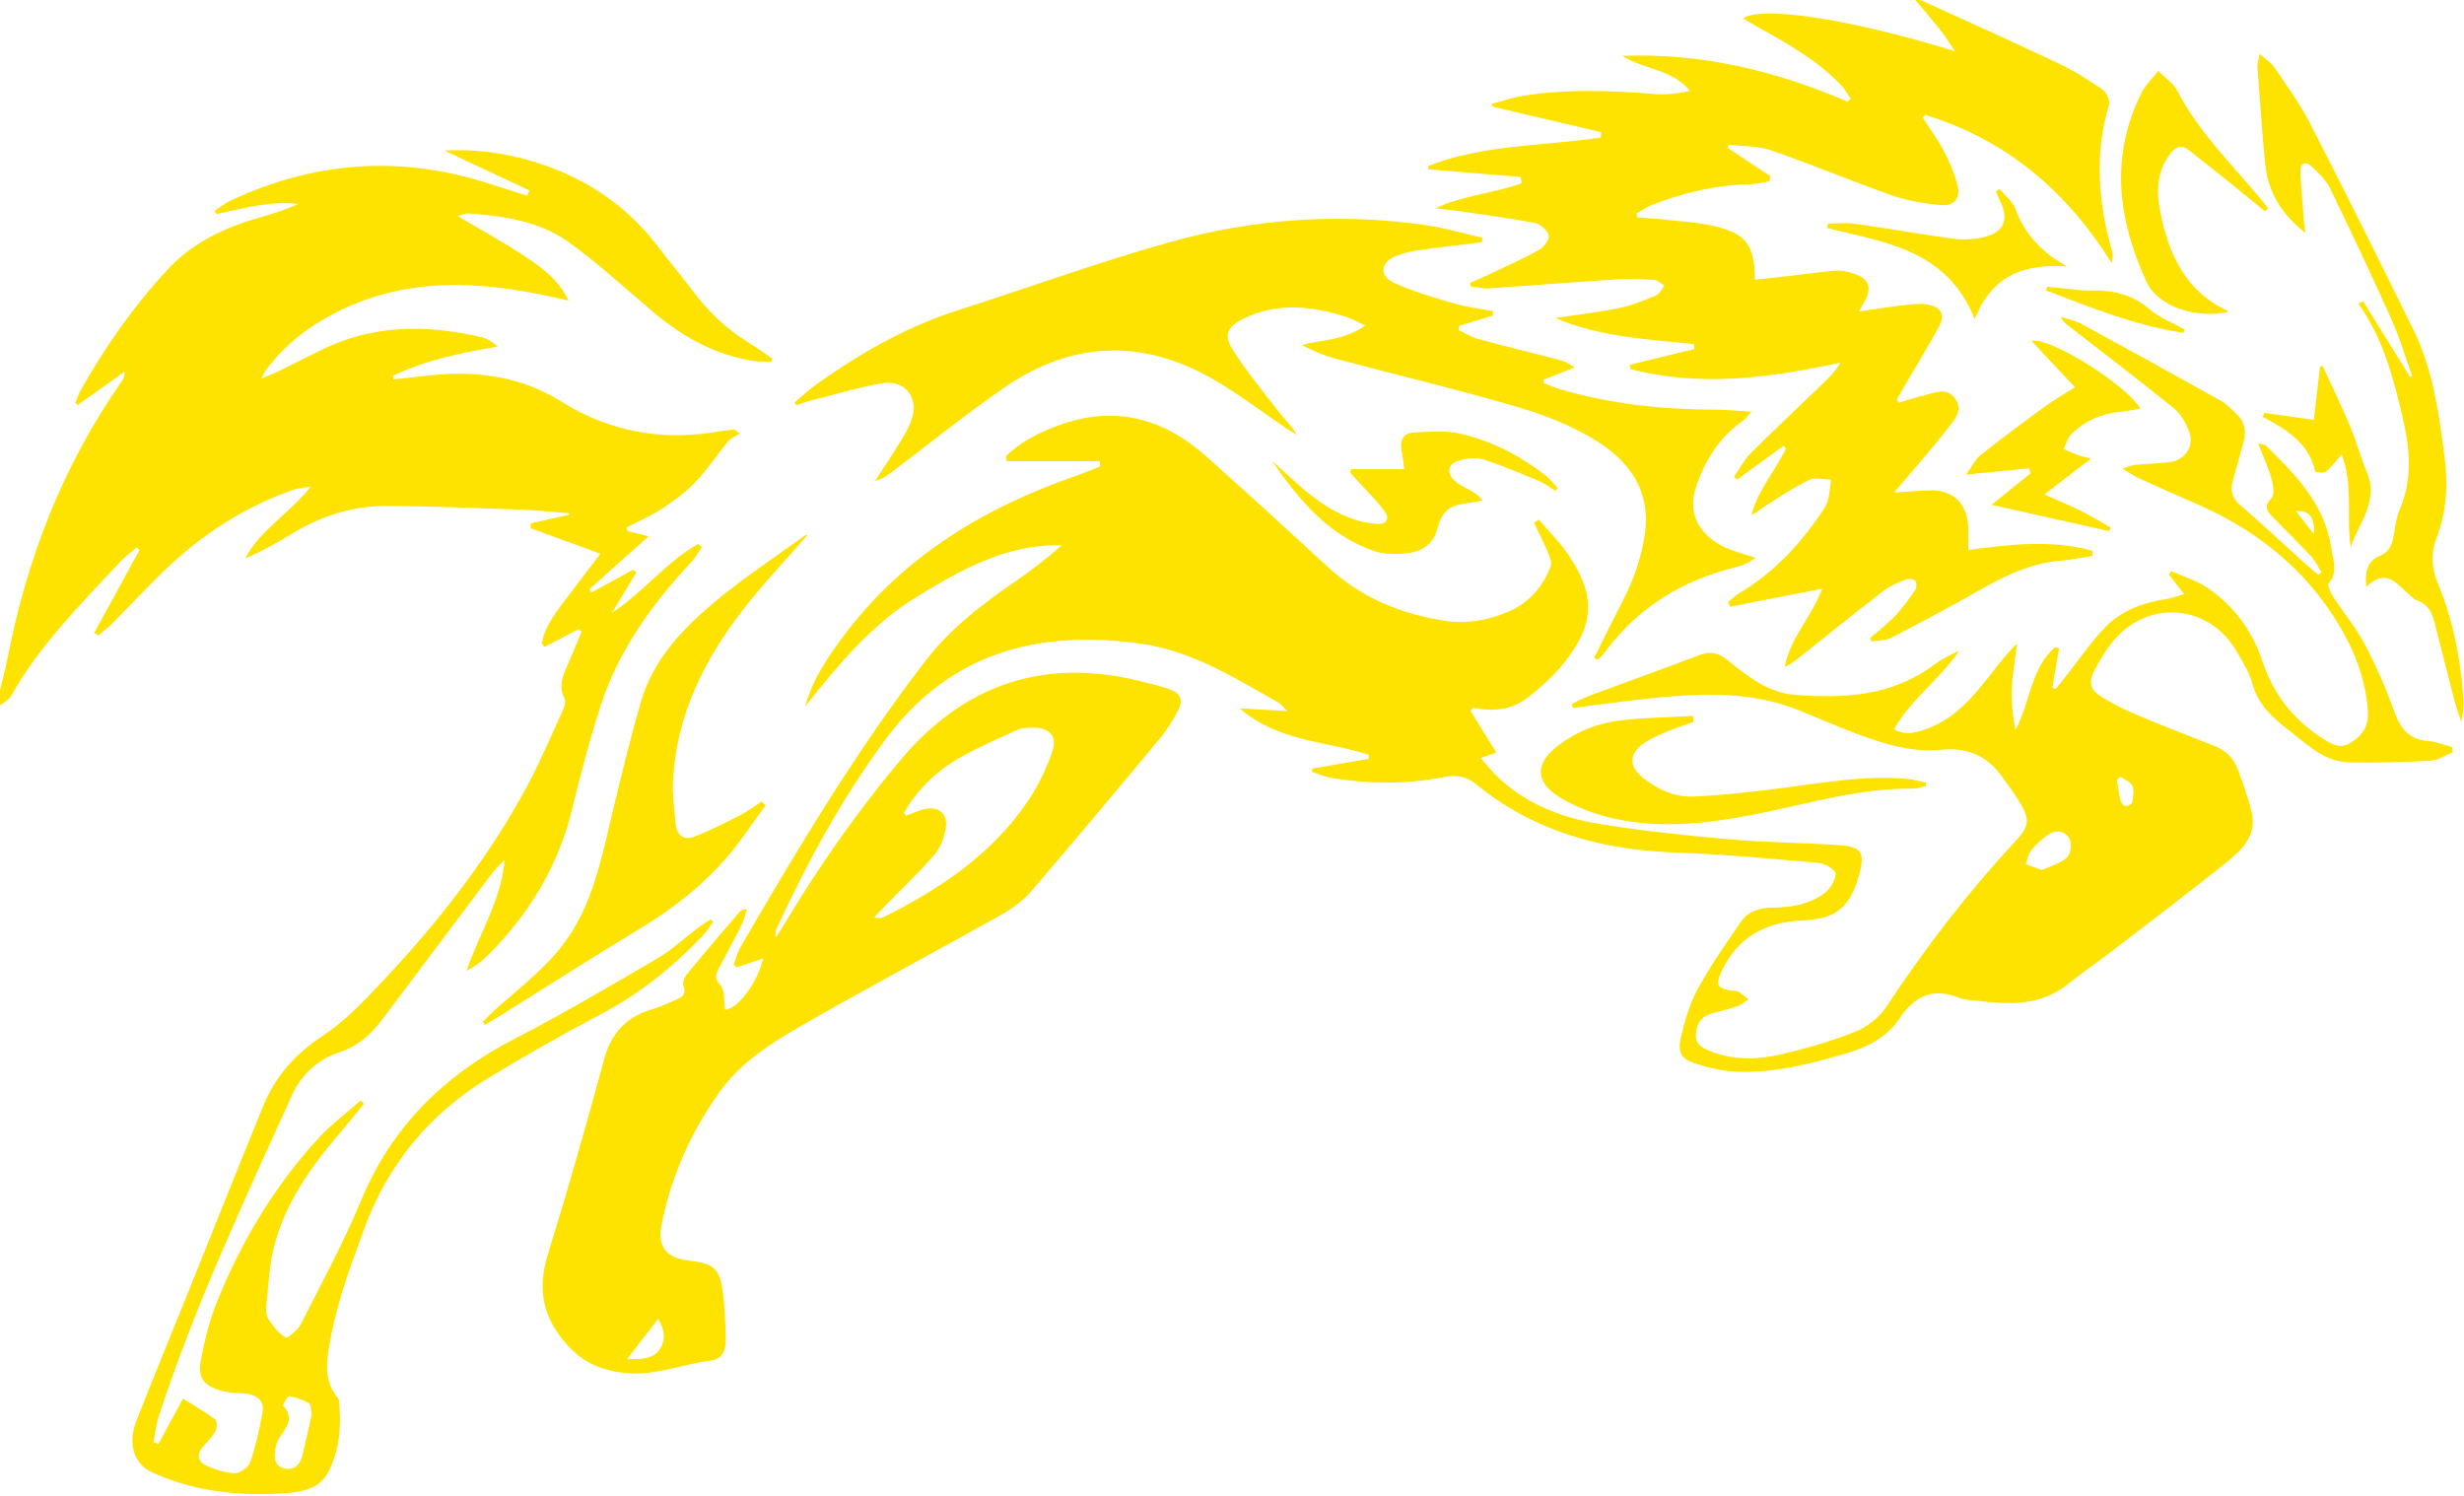 <?xml version="1.0" encoding="UTF-8" standalone="no"?><svg xmlns="http://www.w3.org/2000/svg" xmlns:xlink="http://www.w3.org/1999/xlink" fill="#fee300" height="2228.7" preserveAspectRatio="xMidYMid meet" version="1" viewBox="164.9 387.0 3670.7 2228.7" width="3670.7" zoomAndPan="magnify"><g id="change1_1"><path d="M164.91,1415.37c3.71-15.65,8-31.2,11.05-46.98c28.98-149.52,82.96-288.7,170.75-413.99c2.39-3.41,4.19-7.22,3.8-13.73 c-23.24,16.56-46.47,33.12-69.71,49.68c-1.2-1.02-2.4-2.04-3.6-3.06c2.48-6.1,4.33-12.54,7.53-18.24 c36.41-64.77,78.76-125.27,129.32-179.92c37.99-41.06,86.24-63.66,139.05-78.48c19.07-5.35,37.85-11.72,56.3-19.71 c-42.09-5.37-82.02,6.79-122.38,15c-0.82-1.6-1.64-3.2-2.46-4.79c7.78-5.08,15.08-11.18,23.41-15.09 c124.78-58.64,252.93-68.3,384.56-25.74c19.26,6.23,38.63,12.13,57.95,18.18c1.07-2.58,2.13-5.16,3.2-7.73 c-41.31-19.37-82.62-38.73-126.96-59.52c44.87-2.22,85.99,3.03,126.34,14.61c77.73,22.3,142.74,63.7,192.09,128.53 c16.73,21.97,34.51,43.15,51.11,65.2c23.29,30.92,50.32,57.54,83.64,77.65c12.1,7.31,23.49,15.8,35.2,23.75 c-0.43,1.71-0.85,3.41-1.28,5.12c-9.42-0.49-18.97-0.11-28.23-1.61c-56.17-9.12-103.78-35.84-146.79-71.96 c-42.26-35.49-82.8-73.41-127.61-105.35c-43.36-30.92-96.03-38.31-148.42-42.23c-3.43-0.26-7.01,1.59-16.25,3.88 c33.52,19.82,63.47,36.29,92.1,54.79c28.48,18.41,57.13,37.27,73.3,71.17c-8.14-1.8-16.28-3.58-24.42-5.39 c-110.07-24.46-218.73-29.81-323.07,23.7c-40.22,20.63-75.14,47.71-102.47,84.01c-2.12,2.81-3.48,6.18-7.66,13.77 c10.84-4.51,17.63-6.93,24.06-10.08c22.52-11.04,44.81-22.58,67.39-33.49c76.67-37.03,156.25-37.03,237.1-17.69 c8.39,2.01,16.02,7.21,23.6,13.54c-54.3,9.7-107.27,19.96-156.25,43.77c0.26,1.76,0.53,3.51,0.79,5.27 c14.15-1.54,28.33-2.86,42.45-4.64c73.45-9.26,143.25-2.67,208.29,38.09c73.79,46.24,154.87,59.29,240.55,43.09 c4.92-0.93,9.97-1.2,14.98-1.53c1.7-0.11,3.45,0.52,9.91,5.89c-5.77,3.55-12.95,5.92-17.06,10.85 c-16.76,20.09-31.23,42.24-49.17,61.14c-14.34,15.1-31.65,27.85-49.17,39.32c-16.84,11.03-35.64,19.08-53.58,28.44 c0.49,1.83,0.98,3.65,1.48,5.48c8.62,2.08,17.24,4.16,31.39,7.58c-31.49,28.21-59.9,53.66-88.3,79.11c1.07,1.6,2.13,3.2,3.2,4.79 c20.69-11.34,41.39-22.67,62.08-34.01c1.6,1.42,3.21,2.84,4.81,4.25c-12.07,19.93-24.15,39.85-36.22,59.78 c46.52-30.19,80.3-75.21,128.2-102.34c1.9,1.52,3.8,3.04,5.7,4.57c-5.08,7.32-9.36,15.39-15.38,21.84 c-58.89,62.97-108.74,131.93-135.52,214.7c-16.38,50.63-29.9,102.28-42.49,154.01c-20.97,86.11-65.1,158.26-127.8,219.81 c-8.34,8.19-17.93,15.12-29.51,21.07c18.54-55.21,51.99-104.53,56.68-165.38c-6.41,6.85-13.5,13.19-19.11,20.64 c-53.65,71.17-107.01,142.56-160.56,213.81c-17.09,22.73-35.67,41.93-64.85,51.5c-32.21,10.57-57.64,32.56-72.25,64.85 c-71.01,157.01-144.45,313.02-198.07,477.22c-4.12,12.63-5.5,26.16-8.15,39.27c2.41,1.02,4.82,2.04,7.23,3.07 c12.78-23.55,25.56-47.1,36.8-67.81c15.9,10.08,32.56,19.7,47.87,31.13c2.98,2.23,2.87,12.69,0.36,17.27 c-4.73,8.66-12.08,15.94-18.62,23.55c-9.71,11.3-7.73,22.03,4.72,27.7c13.37,6.08,28.29,11.3,42.65,11.62 c7.89,0.18,20.59-8.96,23.2-16.6c8.25-24.15,13.84-49.38,18.35-74.57c2.97-16.57-8.53-26.41-27.61-27.74 c-11.19-0.78-22.73-0.86-33.41-3.82c-27-7.48-36.1-19.69-30.79-47.01c5.59-28.75,12.61-57.77,23.51-84.86 c36.34-90.3,85.79-173.08,151.89-244.96c18.79-20.44,41.54-37.24,62.47-55.71c1.63,1.61,3.26,3.22,4.9,4.84 c-12.77,15.54-25.29,31.29-38.36,46.57c-41.97,49.07-78.57,101.66-95.24,164.77c-7.59,28.75-8.58,59.3-11.82,89.12 c-0.72,6.64-0.38,14.99,3.06,20.16c6.99,10.5,15.25,21.33,25.66,27.6c2.76,1.66,18.26-11.23,22.74-20.06 c30.92-60.91,63.61-121.2,89.75-184.18c45.89-110.56,124.4-187.12,229.44-241.25c71.86-37.03,141.64-78.21,211.45-119.07 c22.04-12.9,41.1-30.86,61.67-46.32c5.79-4.35,12.08-8.05,18.14-12.05c1.25,1.13,2.5,2.27,3.75,3.4 c-5.18,7.02-9.67,14.69-15.63,20.97c-44.8,47.21-94.96,87.07-152.99,117.6c-56.58,29.77-112.25,61.46-166.87,94.69 c-87.69,53.36-149.34,128.63-184.87,225.52c-22.26,60.7-44.65,121.18-53.47,185.66c-3.05,22.34-2.02,43.9,12.86,62.64 c1.53,1.93,3.3,4.24,3.54,6.53c3.82,36.71,1.03,73.39-15.76,106.08c-14.19,27.63-44.6,30.95-72.32,32.37 c-65.88,3.38-130.23-3.91-191.1-32.06c-25.78-11.93-36.17-41.44-22.66-76.1c24.57-63.06,50.52-125.58,75.8-188.36 c37.69-93.6,74.95-187.37,113.07-280.79c18-44.12,47.61-77.55,88.28-104.35c32.01-21.1,59.66-49.8,86.24-77.96 c84.72-89.75,160.84-186.25,219.28-295.46c19.78-36.96,36.13-75.77,53.55-113.95c2.16-4.73,3.55-11.99,1.44-16.11 c-9.38-18.28-1.99-33.98,5.16-50.22c7.13-16.2,13.67-32.65,20.47-48.99c-1.6-1.14-3.21-2.28-4.81-3.42 c-16.8,8.77-33.6,17.53-50.4,26.3c-1.43-1.92-2.87-3.84-4.3-5.76c5.53-26.67,22.64-47.36,38.49-68.62 c15.61-20.94,31.62-41.59,49.05-64.45c-37.18-13.58-70.62-25.79-104.07-38.01c0.21-2.46,0.42-4.91,0.63-7.37 c18.92-4.23,37.84-8.47,56.76-12.7c0.02-0.71,0.04-1.42,0.06-2.12c-23.4-1.85-46.77-4.55-70.21-5.39 c-67.14-2.4-134.3-5.33-201.46-5.56c-50.51-0.17-97.66,14.64-140.98,41.25c-22.19,13.63-45.02,26.21-69.67,36.68 c22.1-42.55,64.96-65.76,97.27-106.6c-11.64,1.9-18.63,2.04-24.91,4.22c-74.82,25.96-139.39,68.43-195.86,123.38 c-25.65,24.96-50.04,51.2-75.28,76.58c-6.32,6.36-13.71,11.66-20.61,17.45c-1.91-1.36-3.82-2.71-5.74-4.07 c22.51-41.12,45.01-82.25,67.52-123.37c-1.43-1.31-2.85-2.62-4.28-3.92c-8.48,7.43-17.68,14.2-25.33,22.4 C284.53,1287.6,223.61,1348.6,181,1424.52c-3.2,5.7-10.63,9.03-16.09,13.46C164.91,1430.44,164.91,1422.91,164.91,1415.37z M629.36,2493.8c-1.67-7.24-1.3-14.8-4.15-16.33c-9.14-4.89-19.3-8.66-29.48-10.25c-2.41-0.38-10.15,13.02-9.12,14.11 c18.14,19.15,3.64,33.26-5.96,48.64c-3.19,5.11-4.84,11.55-5.79,17.6c-1.87,11.85-0.48,23.82,13.24,27.16 c13.65,3.32,23.28-4.28,26.69-17.38C620.41,2535.7,624.85,2513.75,629.36,2493.8z"/><path d="M3025.91,387c68.27,31.22,136.83,61.86,204.67,93.98c23.15,10.96,45.15,24.75,66.3,39.24c5.98,4.1,11.69,16.64,9.78,22.99 c-22.18,73.68-15.78,146.32,4.76,218.88c1.3,4.58,0.89,9.64-0.9,16.61c-66.86-107.25-157.02-183.65-277.61-220.48 c-1.27,1.25-2.55,2.5-3.82,3.76c10.69,16.7,22.54,32.78,31.73,50.27c8.35,15.89,15.56,32.84,20.09,50.15 c5.1,19.51-4.15,31.83-24.39,30.13c-24.68-2.06-49.89-6.37-73.19-14.53c-60.29-21.13-119.25-46.09-179.63-66.95 c-19.9-6.88-42.52-5.9-63.89-8.51c-0.38,1.6-0.76,3.2-1.13,4.8c21.3,14.09,42.59,28.18,63.89,42.27c-0.63,2.51-1.26,5.03-1.89,7.54 c-9.28,1.5-18.54,4.12-27.84,4.3c-50.85,0.96-99.46,12.32-146.57,30.69c-8.21,3.2-15.65,8.4-23.45,12.67 c0.41,2.01,0.82,4.02,1.23,6.03c15.15,1.23,30.35,2.05,45.45,3.79c23.61,2.71,47.68,3.9,70.62,9.55 c46.76,11.51,58.16,27.74,59.07,79.37c12.99-1.32,25.79-2.49,38.56-3.96c27.38-3.16,54.7-6.88,82.13-9.47 c7.23-0.68,14.98,1.15,22.14,3.11c27.83,7.63,33.33,21.7,18.63,46.31c-1.57,2.62-3.06,5.29-6.58,11.38 c26.01-3.64,48.95-7.28,72.02-9.89c10.49-1.18,21.55-2.01,31.76,0c18.55,3.66,24.83,14.85,16.09,31.4 c-15.77,29.87-33.75,58.56-50.77,87.77c-4.27,7.33-8.4,14.75-12.59,22.13c0.99,1.54,1.98,3.08,2.97,4.61 c12.73-3.71,25.35-7.85,38.21-11c15.43-3.78,32.48-12.58,45.13,4.06c13.66,17.97-0.58,32.86-10.38,45.37 c-25.04,31.96-52.06,62.37-79.99,95.41c18.79-1.16,35.84-2.6,52.91-3.2c33.93-1.18,55.34,18.36,57.42,52.48 c0.72,11.81,0.11,23.7,0.11,36.29c63.08-8.43,124.43-15.5,184.95,1.14c0.14,2.55,0.28,5.11,0.42,7.66 c-15.63,2.44-31.18,5.92-46.91,7.12c-44.49,3.4-83,22.1-120.95,43.69c-43.49,24.74-87.7,48.26-132.16,71.24 c-8.51,4.4-19.61,3.78-29.51,5.47c-0.6-1.71-1.2-3.42-1.79-5.13c12.54-10.99,25.95-21.15,37.36-33.19 c11.1-11.71,20.59-25.05,29.77-38.38c2.22-3.23,2.27-10.85-0.05-13.5c-2.42-2.75-9.69-3.83-13.49-2.3 c-11.55,4.66-23.67,9.35-33.4,16.84c-41.7,32.07-82.63,65.13-123.81,97.87c-7.15,5.69-14.12,11.61-23.71,15.71 c7.88-43.2,40.3-74.48,55.78-116.55c-47,9.2-92.12,18.02-137.24,26.85c-1-2.28-1.99-4.55-2.99-6.83 c5.77-4.58,11.11-9.89,17.38-13.64c49.46-29.63,88.05-70.29,120.21-117.51c4.22-6.19,8.96-12.6,10.93-19.62 c2.86-10.2,3.42-21.04,4.96-31.6c-10.9-0.16-23.57-4-32.36,0.23c-22.82,10.96-44.1,25.2-65.62,38.72 c-6.55,4.12-11.89,10.16-20.49,13.46c9.41-37.12,35.32-65.43,51.24-98.76c-1.01-1.48-2.02-2.96-3.03-4.44 c-23.22,16.82-46.45,33.64-69.67,50.46c-1.55-1.33-3.11-2.66-4.66-4c8.26-11.86,14.98-25.25,25.05-35.29 c36.44-36.35,74.07-71.5,111.09-107.27c8.29-8.01,15.97-16.66,22.59-27.63c-104.63,22.65-208.22,36.93-312.81,9.75 c-0.47-2.11-0.94-4.23-1.41-6.34c32.13-7.87,64.25-15.75,96.38-23.62c-0.12-2.4-0.24-4.81-0.37-7.21 c-70-7.59-140.95-10.62-206.8-39.02c31.81-4.79,63.86-8.41,95.34-14.82c18.83-3.84,37.06-11.33,54.91-18.75 c5.25-2.18,8.28-9.7,12.33-14.78c-5.12-2.93-10.11-8.09-15.39-8.41c-19.3-1.15-38.77-1.86-58.04-0.63 c-62.57,3.98-125.08,9.07-187.64,13.22c-9.04,0.6-18.27-1.64-27.41-2.56c-0.39-1.81-0.77-3.62-1.16-5.43 c8.63-3.84,17.36-7.49,25.88-11.56c25.94-12.38,52.28-24.08,77.4-37.96c6.95-3.84,15.43-15.78,13.88-21.46 c-2.11-7.69-12.44-17.01-20.57-18.53c-41.17-7.67-82.76-13.14-124.24-19.1c-7.71-1.11-15.61-0.95-23.59-2.82 c40.65-19.1,86.45-21.98,128.12-37.1c-0.46-3.12-0.92-6.24-1.38-9.36c-45.75-3.79-91.51-7.59-137.26-11.38 c-0.24-1.65-0.49-3.3-0.74-4.95c82.22-32.35,171.24-29.52,257.21-42.47c0.26-2.65,0.52-5.31,0.78-7.96 c-53.82-12.63-107.65-25.26-161.47-37.89c-0.58-1.38-1.15-2.75-1.73-4.13c14.9-4,29.6-9.23,44.74-11.78 c66.18-11.11,132.63-8.29,199.16-2.98c16.89,1.35,34.06-0.81,51.59-4.71c-26.69-32.9-68.87-31.5-100.88-52.24 c117.44-4.57,228.52,22.09,335.82,68.34c1.45-1.42,2.9-2.84,4.36-4.26c-4.31-6.41-7.84-13.56-13.07-19.12 c-35.79-38.11-80.87-63.13-125.86-88.24c-6.95-3.88-13.74-8.07-21.26-12.5c28.85-20.18,166.82,3.01,315.63,48.86 c-7-10.22-13.47-20.84-21.1-30.55c-12.22-15.56-25.2-30.52-37.87-45.73C3020.89,387,3023.4,387,3025.91,387z"/><path d="M2506.34,1435.99c8.69-4.16,17.12-9.03,26.12-12.37c54.66-20.3,109.61-39.84,164.11-60.57c16.11-6.13,28.44-3.43,41.53,7.1 c29.86,24.03,59.96,48.8,100.39,52c73.19,5.79,144.54,2.12,206.86-44.17c11.74-8.72,24.98-15.44,38.46-21.74 c-28.21,42.2-71.58,71.48-97.24,117.2c18.41,10.49,34.07,4.48,49-0.8c33.71-11.93,58.52-36.13,80.59-62.95 c17.42-21.17,33.2-43.68,53.81-64.46c-2.75,21.58-6.84,43.1-7.86,64.76c-1,21.34,1.12,42.83,5.04,64.71 c22.72-40.47,22.08-91.41,59.45-123.42c1.94,0.51,3.88,1.02,5.82,1.54c-3.38,19.52-6.77,39.05-10.15,58.57 c1.54,0.8,3.09,1.59,4.63,2.39c4.29-5.21,8.65-10.36,12.85-15.65c20.56-25.91,39.22-53.66,62.14-77.29 c23.66-24.39,55.42-35.85,89.13-41.1c8.24-1.28,16.19-4.42,27.72-7.69c-9.24-11.74-15.92-20.24-22.61-28.73 c0.95-1.86,1.9-3.72,2.85-5.58c18.24,8.2,38.1,14.03,54.41,25.08c39.03,26.45,66.63,63.51,81.33,107.93 c16.34,49.4,45.42,87.39,88.61,115.38c12.79,8.29,25.86,17.52,41.64,8.58c18.12-10.27,29.01-25.3,27.55-47.56 c-3.72-56.97-26.82-106.7-58.51-152.65c-49.86-72.3-117.8-122.48-197.84-157.21c-28.76-12.48-57.39-25.26-85.93-38.24 c-6.56-2.99-12.49-7.38-23.64-14.09c9.92-2.83,14.62-4.96,19.49-5.42c16.88-1.59,33.87-2.04,50.71-3.95 c22.63-2.57,37.33-23.36,29.58-44.73c-4.72-13.01-12.48-26.97-22.96-35.49c-51.09-41.52-103.54-81.36-155.55-121.75 c-4.72-3.67-9.73-6.97-12.89-14.64c10.6,3.63,21.97,5.84,31.68,11.12c69.4,37.73,138.55,75.92,207.5,114.46 c8.03,4.49,14.44,11.94,21.47,18.17c13.2,11.7,16.12,26.22,11.51,42.76c-5.39,19.32-10.79,38.64-16.07,57.99 c-4.18,15.31-0.58,26.51,12.62,37.61c33.13,27.86,64.45,57.86,96.58,86.9c5.91,5.34,12.21,10.24,18.33,15.35 c1.59-1.17,3.17-2.34,4.76-3.51c-4.93-7.86-8.78-16.71-14.99-23.39c-18.37-19.75-37.68-38.63-56.6-57.88 c-8.82-8.97-15.73-16.39-2.91-29.57c4.95-5.09,2.37-20.01-0.3-29.45c-4.7-16.57-12.11-32.36-19.81-52.13 c7.01,2.1,10.41,2.1,12.13,3.8c44.09,43.36,87.66,87.35,96.99,152.5c2.45,17.12,10.65,35.13-3.76,52.19 c-2.44,2.89,2.5,13.96,6.28,19.79c15.35,23.67,33.86,45.58,46.93,70.38c17.15,32.54,32.29,66.49,44.49,101.17 c9.21,26.2,22.82,41.82,51.39,43.99c11.78,0.9,23.25,5.82,34.85,8.91c0.25,2.58,0.5,5.16,0.76,7.74 c-11.01,4.37-21.85,11.91-33.08,12.53c-40.04,2.22-80.23,3.21-120.32,2.52c-38.72-0.67-64.66-28.11-92.8-49.6 c-23.48-17.93-44.41-37.84-52.59-68.73c-4.39-16.6-14.42-31.94-23.17-47.11c-40.46-70.18-131.34-78.22-183.49-15.92 c-10.76,12.85-19.52,27.67-27.44,42.52c-10.31,19.34-8.01,30.21,10.22,41.5c17.46,10.81,36.24,19.85,55.2,27.84 c36.96,15.57,74.42,29.98,111.77,44.65c16.7,6.56,29.05,17.77,35.19,34.42c7.78,21.09,15.54,42.36,20.87,64.15 c8.41,34.34-13.69,56.15-36.84,74.71c-55.33,44.36-111.89,87.19-168.13,130.39c-22.9,17.59-46.76,33.95-69.33,51.94 c-41.37,32.98-88.66,30.04-136.65,24.11c-8.09-1-16.78-0.85-24.1-3.86c-39.12-16.12-66.78-3.49-89.51,30.53 c-18.85,28.21-48.05,42.96-80.37,52.27c-53.81,15.51-107.89,29.82-164.46,26.89c-19.12-0.99-38.46-5.57-56.85-11.25 c-23.66-7.31-29.52-16.59-23.64-41.08c5.81-24.19,12.79-49.04,24.65-70.64c19.17-34.9,42.05-67.87,64.78-100.67 c10.56-15.24,27.47-20.43,46.3-20.66c27.95-0.34,55.7-4.49,78.35-22.03c8.31-6.44,16.16-18.87,16.17-28.57 c0-5.57-15.79-15.25-25.09-16.07c-71.27-6.3-142.61-13.01-214.07-15.51c-109.81-3.85-210.58-31.34-296.86-102.05 c-14.39-11.79-29.63-13.83-47.5-10.32c-55.38,10.88-111.07,10.48-166.66,1.41c-10.15-1.66-19.86-5.96-29.78-9.04 c0.04-1.68,0.08-3.36,0.13-5.04c28.11-4.84,56.21-9.67,84.32-14.51c0.03-2.03,0.06-4.05,0.08-6.08 c-63.5-20.5-135.03-19.34-192.56-69.23c24.68,1.46,45.19,2.68,71.28,4.22c-7.29-6.95-10.06-10.89-13.85-13.02 c-64.47-36.3-128.03-76.43-202.71-87.19c-152.56-21.97-285.62,11.84-382.2,142.33c-64.88,87.66-116.38,182.92-162.17,281.51 c-1.75,3.77-2.75,7.88-1.29,13.42c3.78-5.8,7.77-11.48,11.32-17.43c51.57-86.35,108.95-168.57,173.59-245.74 c95.17-113.61,214.1-154.49,358.59-118.42c13.98,3.49,28.08,6.73,41.67,11.41c18.18,6.27,22.55,16.5,13.57,33.36 c-7.34,13.78-15.64,27.41-25.6,39.38c-63.85,76.72-127.85,153.33-192.91,229.01c-11.92,13.87-27.74,25.5-43.81,34.51 c-97.95,54.89-197.14,107.59-294.55,163.4c-47.25,27.07-94.15,56.38-126.59,102.17c-41.81,59.02-70.87,124.06-85.2,194.99 c-7.11,35.19,6.66,51.27,42.79,55.32c33.1,3.71,42.87,10.99,47.51,42.21c3.67,24.71,4.47,49.94,5.05,74.97 c0.34,14.55-4.9,29.41-21.31,31.36c-43.29,5.13-84.43,23.43-129.5,18.47c-32.59-3.59-59.11-14.07-82.5-38.78 c-38.58-40.76-48.33-84.3-31.66-137.99c29.9-96.33,57.56-193.41,83.89-290.79c10.64-39.36,33.32-62.93,71.41-74.21 c12.56-3.72,24.63-9.23,36.63-14.6c8.4-3.76,14.88-8.4,10.09-20.25c-1.77-4.37,1.08-12.56,4.54-16.77 c25.91-31.48,52.48-62.42,78.94-93.44c1.93-2.26,4.61-3.89,11.17-4.15c-2.7,8.07-4.48,16.6-8.26,24.13 c-10.97,21.84-22.84,43.23-34.14,64.92c-4.43,8.51-6.02,14.56,2.68,24.34c7.08,7.96,5,24.06,7,36.63 c19.15-1.72,47.37-38.39,57.01-76.82c-13.79,4.7-26.71,9.12-39.64,13.53c-1.49-1.4-2.97-2.79-4.46-4.19 c3.37-8.82,5.58-18.31,10.27-26.37c85.2-146.45,171.96-291.93,275.66-426.4c36.44-47.25,83.12-83.37,132-116.93 c24.49-16.81,48.12-34.85,70.66-54.87c-82.99-2.15-150.52,36.53-217.28,77.58c-67.39,41.44-116.33,101.49-164.84,162.41 c10.94-40.2,33.53-73.57,58.03-106.11c89.05-118.24,209.45-190.54,347.04-237.98c11.6-4,22.84-9.03,34.24-13.59 c-0.25-2.55-0.49-5.1-0.74-7.65c-46.14,0-92.29,0-138.43,0c-0.38-2.48-0.76-4.96-1.14-7.44c22.85-22.23,50.91-36.18,80.77-46.83 c82.3-29.36,154.44-9.41,217.87,47.21c60.9,54.35,121.16,109.41,181.16,164.74c49.27,45.44,108.07,69.76,173.3,79.93 c33.01,5.15,65.07-0.3,95.69-13.53c30.49-13.17,50.73-36.46,62.58-66.84c2.02-5.18-0.3-13.03-2.72-18.76 c-6.68-15.79-14.48-31.1-21.84-46.6c2.34-1.61,4.69-3.21,7.03-4.82c14.71,17.2,31.19,33.2,43.79,51.82 c41.66,61.59,39.84,104.93-7.66,163.56c-15.18,18.74-33.93,35.1-53.01,50.05c-23.36,18.3-51.53,20.76-80.76,14.94 c-1.32,1.56-2.65,3.13-3.97,4.69c12.43,20.08,24.85,40.16,38.33,61.94c-6.75,2.37-12.89,4.53-23.13,8.13 c7.54,8.66,13.7,16.58,20.73,23.67c42.4,42.76,96.01,64.49,153.55,74.12c64.2,10.74,129.2,17.43,194.09,23.17 c55.01,4.87,110.41,5.22,165.55,8.87c33.32,2.2,38.73,11.35,29.87,43.46c-13.63,49.39-33.85,66.58-85.09,68.81 c-55.01,2.39-96.34,25-120.06,75.99c-9.33,20.05-6.42,25.33,15.27,28.55c3.1,0.46,6.82-0.3,9.26,1.16 c5.45,3.27,10.28,7.59,15.36,11.48c-4.8,3.4-9.15,8.1-14.48,9.93c-13.02,4.48-26.48,7.67-39.78,11.31 c-16.44,4.5-23.34,16.6-23.85,32.24c-0.52,15.75,12.45,20.53,24.17,24.99c34.16,13,69.57,11.6,103.95,3.52 c37.11-8.72,74.13-19.38,109.45-33.52c17.52-7.01,35.46-20.89,45.8-36.54c57.6-87.15,120.71-169.73,191.89-246.26 c23-24.73,22.81-33.83,4.65-63.21c-7.22-11.69-15.71-22.62-23.73-33.81c-22.38-31.25-51.12-44.1-90.89-40.15 c-42.26,4.2-83.39-8.22-122.99-22.9c-29.97-11.11-59.24-24.07-88.9-36.01c-75.59-30.45-153.83-25.06-232.18-16.54 c-34.81,3.78-69.5,8.74-104.24,13.17C2507.62,1439.91,2506.98,1437.95,2506.34,1435.99z M1511.59,1597.9 c1.09,1.48,2.18,2.97,3.26,4.45c8.58-3.23,16.96-7.14,25.77-9.54c21.05-5.75,36.44,5.52,33.29,26.99 c-2.08,14.2-7.79,29.97-17,40.61c-24.13,27.89-51.09,53.33-76.87,79.79c-4.38,4.49-8.51,9.22-12.76,13.84 c7.23,1.35,12.11,0.41,16.37-1.75c82.65-41.75,158.52-92.45,211.58-170.35c15.93-23.38,28.81-49.83,37.76-76.65 c7.32-21.95-5.77-34.52-29-34.2c-8.06,0.11-16.97,0.23-24,3.53c-33.29,15.61-67.83,29.58-98.5,49.43 C1552.95,1542.52,1528.88,1567.79,1511.59,1597.9z M3206.98,1683.19c11.53-5.35,26.48-9.36,37.12-18.42 c5.54-4.71,7.42-20.21,3.95-27.5c-5.49-11.51-18.97-15.07-30.72-7.46c-9.78,6.34-18.72,14.67-26.16,23.66 c-4.6,5.56-5.72,13.99-8.4,21.14C3189.57,1677.03,3196.39,1679.44,3206.98,1683.19z M1099.15,2411.78 c20.69,0.86,38.06,0.13,48.02-13.67c9.64-13.35,8.56-30.07-1.89-46.05C1130.14,2371.67,1116.2,2389.72,1099.15,2411.78z M3323.83,1544.06c-1.76,1.62-3.51,3.24-5.27,4.86c1.67,10.24,2.84,20.6,5.29,30.65c0.83,3.42,4.66,8.17,7.53,8.48 c3.23,0.35,9.43-3.17,9.94-5.83c1.51-7.98,3.34-17.45,0.34-24.27C3338.99,1551.88,3330.02,1548.58,3323.83,1544.06z M3585.21,1148.57c8.9,11.4,17.8,22.8,26.7,34.2C3613.61,1157.95,3605.25,1146.89,3585.21,1148.57z"/><path d="M2539.71,1367.24c13.65-27.26,27-54.69,41.04-81.75c17.14-33.05,29.65-67.09,34.74-104.54 c8.24-60.6-21.22-103.54-66.74-133.45c-36-23.65-77.91-40.72-119.48-53.02c-90.74-26.87-182.98-48.63-274.46-73.01 c-17.2-4.58-33.76-11.6-50.4-20.42c30.64-8.42,63.33-6.65,94.2-29.04c-11.75-5.46-19.48-10.11-27.85-12.77 c-51.49-16.38-103.01-22.41-153.76,2.7c-23.86,11.8-29.71,23.77-15.3,46.57c19.96,31.57,43.92,60.66,66.87,90.27 c9.11,11.75,20.09,22.03,28.18,35.93c-5.48-3.4-11.08-6.63-16.44-10.23c-36.98-24.84-72.46-52.3-111.12-74.16 c-103.59-58.56-207.06-54.68-305.26,12.2c-59.58,40.58-115.55,86.46-173.21,129.86c-6.33,4.76-13.14,8.88-22.2,11.15 c13.06-20.24,26.47-40.27,39.04-60.82c6.17-10.09,12.2-20.66,15.84-31.82c10.38-31.8-10.7-58.59-44.22-52.9 c-36.82,6.25-72.82,17.37-109.13,26.55c-6.46,1.63-12.69,4.16-19.02,6.28c-0.85-1.38-1.7-2.76-2.55-4.14 c12.16-10.05,23.71-20.97,36.58-29.99c63.94-44.83,131.2-83.26,206.16-107.23c105.65-33.78,210.06-71.9,316.78-101.81 c124.44-34.87,252.15-43.69,380.72-25.28c28.53,4.09,56.45,12.48,84.65,18.89c-0.32,2.22-0.64,4.44-0.96,6.66 c-31.31,3.85-62.68,7.24-93.88,11.78c-12.28,1.79-24.79,4.77-36.14,9.66c-21.13,9.1-22.63,29.03-1.11,38.86 c28.25,12.9,58.51,21.73,88.44,30.51c19.24,5.65,39.43,8.06,59.2,11.92c-0.08,2.2-0.16,4.4-0.24,6.59 c-16.7,5.07-33.41,10.14-50.11,15.2c-0.29,2.11-0.57,4.23-0.86,6.34c9.64,4.47,18.87,10.4,28.98,13.15 c38.71,10.54,77.71,20.02,116.57,30.01c8.93,2.3,17.74,5.06,27.36,12.5c-15.43,6.07-30.86,12.15-46.29,18.22 c0.01,1.65,0.03,3.3,0.04,4.94c7.76,3,15.36,6.55,23.31,8.9c75.87,22.46,153.62,30.73,232.5,30.83 c16.11,0.02,32.23,1.76,53.95,3.04c-6.82,7.31-9.37,11.19-12.91,13.67c-36.06,25.2-57.76,60.98-70.58,101.56 c-12.43,39.34,9.07,73.97,52.59,90.48c11.09,4.21,22.6,7.29,36.94,11.86c-5.84,3.79-9.43,6.67-13.48,8.6 c-4.5,2.14-9.32,3.82-14.18,4.99c-81.01,19.56-148.08,60.46-197.63,128.39c-2.2,3.01-5.06,5.56-7.76,8.18 c-0.8,0.78-2.09,1.04-3.16,1.55C2542.53,1368.87,2541.12,1368.06,2539.71,1367.24z"/><path d="M1305.4,1586.95c-19.19,25.97-36.84,53.26-57.9,77.61c-36.35,42.02-79.65,75.97-127.41,104.85 c-72.46,43.81-143.8,89.48-215.63,134.34c-5.55,3.47-11.23,6.73-16.85,10.09c-1.2-1.41-2.4-2.81-3.6-4.22 c7.6-7.47,14.84-15.36,22.87-22.34c39.77-34.55,81.72-66.79,110.26-112.48c30.87-49.42,43.06-105.03,56.21-160.62 c14.42-60.93,29.06-121.89,46.51-182c18.22-62.74,62.23-108.73,110.62-149.12c42.29-35.3,88.69-65.68,133.34-98.16 c1.25-0.91,3.14-0.95,4.51-1.34c-32.87,37.88-67.52,74.13-97.92,113.64c-57.58,74.84-98.39,157.5-102.98,253.99 c-1,21.09,2,42.44,3.98,63.59c1.55,16.56,12.55,24.61,27.45,18.91c23.71-9.07,46.42-20.9,69.09-32.45 c11-5.6,20.96-13.23,31.4-19.93C1301.36,1583.19,1303.38,1585.07,1305.4,1586.95z"/><path d="M3685.21,835.63c23.36,37.67,46.73,75.34,70.09,113.01c1.06-0.42,2.13-0.84,3.19-1.25 c-10.11-28.02-18.52-56.81-30.67-83.92c-29.45-65.66-60.13-130.79-91.59-195.51c-6.06-12.47-16.95-23.2-27.43-32.74 c-10.3-9.38-17.68-5.1-16.96,8.83c1.19,23.15,3.22,46.25,5.01,69.36c0.46,5.9,1.32,11.78,2.34,20.6 c-35.04-27.63-55.37-60.46-59.61-101.55c-5.02-48.64-8.05-97.48-11.63-146.26c-0.34-4.69,1.57-9.55,3.28-18.94 c9.1,8.18,17.19,13.07,21.97,20.18c18.51,27.53,38.31,54.56,53.4,83.95c52.07,101.45,102.79,203.61,153.17,305.91 c29.54,59.97,38.41,125.24,46.86,190.71c5.42,41.99,3.01,82.05-12.45,121.82c-8.38,21.54-6.67,44.53,2.37,66.1 c23.05,54.99,33.82,112.66,38.24,171.72c0.82,10.99,0.12,22.09-3.47,34.32c-3.27-10.1-7.06-20.07-9.72-30.32 c-10.09-38.79-19.84-77.66-29.67-116.52c-3.83-15.16-9.96-28.16-26.47-33.66c-4.48-1.49-8.15-5.71-11.94-8.97 c-18.21-15.68-34.09-40.14-63.42-11.12c-2.51-23.32,2-38.86,20.14-46.31c12.99-5.34,17.61-14.69,20.01-27.01 c2.75-14.13,3.93-29.09,9.55-42.05c20.19-46.51,14.84-93.15,3.7-140.16c-13.84-58.42-29.22-116.27-65.19-166.37 C3680.6,838.18,3682.91,836.9,3685.21,835.63z"/><path d="M2688,1462.59c-12.17,4.31-24.59,8.03-36.43,13.09c-13.16,5.63-26.86,10.97-38.43,19.13 c-21.65,15.26-21.67,34.33-0.79,50.89c22.18,17.6,48.15,29.48,76.2,28.07c46.77-2.35,93.5-7.58,139.94-13.83 c59.08-7.95,117.91-17.87,177.84-12.51c9.44,0.84,18.69,3.74,28.03,5.68c-0.16,1.67-0.32,3.33-0.47,5 c-6.51,1.36-13.03,3.97-19.52,3.89c-82.59-1.09-160.76,24.15-240.66,39.37c-72.44,13.81-145.65,21.29-218.27,1.8 c-23.27-6.25-46.51-15.84-67.05-28.34c-37.26-22.68-36.83-50.88-2.27-77.07c28.25-21.41,60.25-33.92,94.89-37.74 c35.09-3.87,70.56-4.42,105.86-6.43C2687.24,1456.58,2687.62,1459.59,2688,1462.59z"/><path d="M3539.16,701.82c-20.19-16.43-40.31-32.96-60.6-49.27c-17.57-14.13-35.29-28.08-53.03-41.99 c-10.59-8.3-18.7-5.68-26.87,4.68c-24.56,31.16-20.84,66.13-12.75,100.62c12.97,55.33,37.31,103.76,91.22,131.09 c2.78,1.41,5.84,2.25,7.37,4.76c-47.31,10.52-104.79-7.42-122.04-45.1c-42.59-93-54.44-185.76-7.8-280.41 c6.09-12.36,16.88-22.4,25.49-33.51c9.66,9.85,22.38,18.11,28.46,29.82c31.38,60.45,79.56,107.63,122.48,158.97 c4.29,5.14,8.43,10.4,12.65,15.61C3542.21,698.66,3540.69,700.24,3539.16,701.82z"/><path d="M2482.19,1118.26c-8.24-4.99-16.01-11.1-24.8-14.75c-27.58-11.46-55.16-23.23-83.58-32.24 c-10.49-3.33-23.87-1.31-34.94,1.79c-17.49,4.91-19.97,18.82-6.15,30.83c6.94,6.03,15.83,9.85,23.89,14.58 c5.7,3.35,11.49,6.54,16.81,14.2c-7.46,1.33-14.88,3.03-22.39,3.93c-27.72,3.33-38.24,12.39-45.16,39.17 c-5.4,20.88-21.7,32.02-40.41,34.84c-18.05,2.72-38.62,2.67-55.52-3.34c-67.27-23.92-110.78-76.58-150.07-133.57 c8.91,8.01,17.95,15.89,26.72,24.06c28.17,26.21,57.89,50.22,94.9,62.85c11.1,3.79,23.04,6.14,34.74,6.89 c13.69,0.87,19.65-7.22,11.34-18.84c-9.73-13.61-22.03-25.39-33.29-37.89c-6.03-6.7-12.22-13.27-18.33-19.9 c0.65-1.61,1.29-3.22,1.94-4.83c25.61,0,51.21,0,78.99,0c-1.57-11.35-2.34-19.76-3.96-28.01c-2.99-15.19,2.6-25.87,18.02-26.63 c22.82-1.12,46.61-3.37,68.49,1.54c47.56,10.67,90.44,33.15,128.97,63.23c6.45,5.03,11.45,11.91,17.12,17.93 C2484.41,1115.49,2483.3,1116.87,2482.19,1118.26z"/><path d="M3255.9,963.92c-23.2-24.81-43.5-46.52-64.77-69.26c28.24-5.52,141.37,65.47,162.56,101.26c-11,1.7-21.07,3.74-31.23,4.74 c-27.21,2.67-51.08,13.13-70.63,31.86c-6.13,5.87-8.68,15.46-12.87,23.35c7.13,3.07,14.16,6.37,21.41,9.13 c4.48,1.71,9.27,2.59,19.37,5.32c-23.97,18.44-44.44,34.19-69.34,53.34c22.33,9.97,38.39,16.49,53.84,24.22 c15.35,7.69,30.09,16.6,45.1,24.98c-0.76,1.84-1.53,3.67-2.29,5.51c-56.31-12.6-112.62-25.2-175.34-39.23 c22.32-18.03,40.22-32.5,58.13-46.97c-0.66-2.45-1.33-4.91-1.99-7.36c-29.72,2.9-59.44,5.8-93.83,9.16 c8.14-11.24,13.12-22.29,21.55-29.01c31.28-24.94,63.49-48.73,95.79-72.37C3224.39,983.04,3238.53,975.01,3255.9,963.92z"/><path d="M3143.45,668.29c8.11,9.84,19.52,18.45,23.74,29.74c14.38,38.48,40.04,65.69,77.3,85.84 c-60.67-3.7-111.18,10.23-137.63,78.74c-41.89-104.54-134.38-114.34-219.96-135.82c0.4-2.21,0.8-4.43,1.19-6.64 c13.42,0,27.07-1.58,40.23,0.28c49.6,7.03,98.95,15.9,148.61,22.46c14.55,1.92,30.3,0.56,44.62-2.91 c28.47-6.89,36.3-26.34,23.42-52.41c-2.41-4.88-4.42-9.95-6.62-14.93C3140.05,671.19,3141.75,669.74,3143.45,668.29z"/><path d="M3666.79,1201.98c-6.92-45.68,4.32-91.87-13.4-137.93c-8.45,9.48-15.06,18.67-23.56,25.53c-3.34,2.69-15.56,1.2-15.86-0.14 c-9.47-42.6-42.9-62.71-78.11-81.3c0.72-2.02,1.44-4.04,2.16-6.06c23.35,3.33,46.69,6.65,73.91,10.53 c3.11-26.89,6.16-53.21,9.2-79.54c1.24-0.37,2.48-0.74,3.72-1.11c13.72,29.87,28.19,59.42,40.92,89.7 c9.46,22.49,15.64,46.35,25.11,68.83C3709.15,1133.88,3679.01,1165.79,3666.79,1201.98z"/><path d="M3417.61,882.85c-71.36-10.56-137.68-37.57-204.45-63.13c0.33-1.82,0.65-3.64,0.98-5.45c9.98,0.95,19.95,1.93,29.93,2.83 c11.85,1.07,23.75,3.24,35.57,2.86c32.4-1.02,61.33,5.16,87.13,27.41c15.12,13.04,34.99,20.56,52.73,30.56 C3418.86,879.57,3418.24,881.21,3417.61,882.85z"/></g></svg>